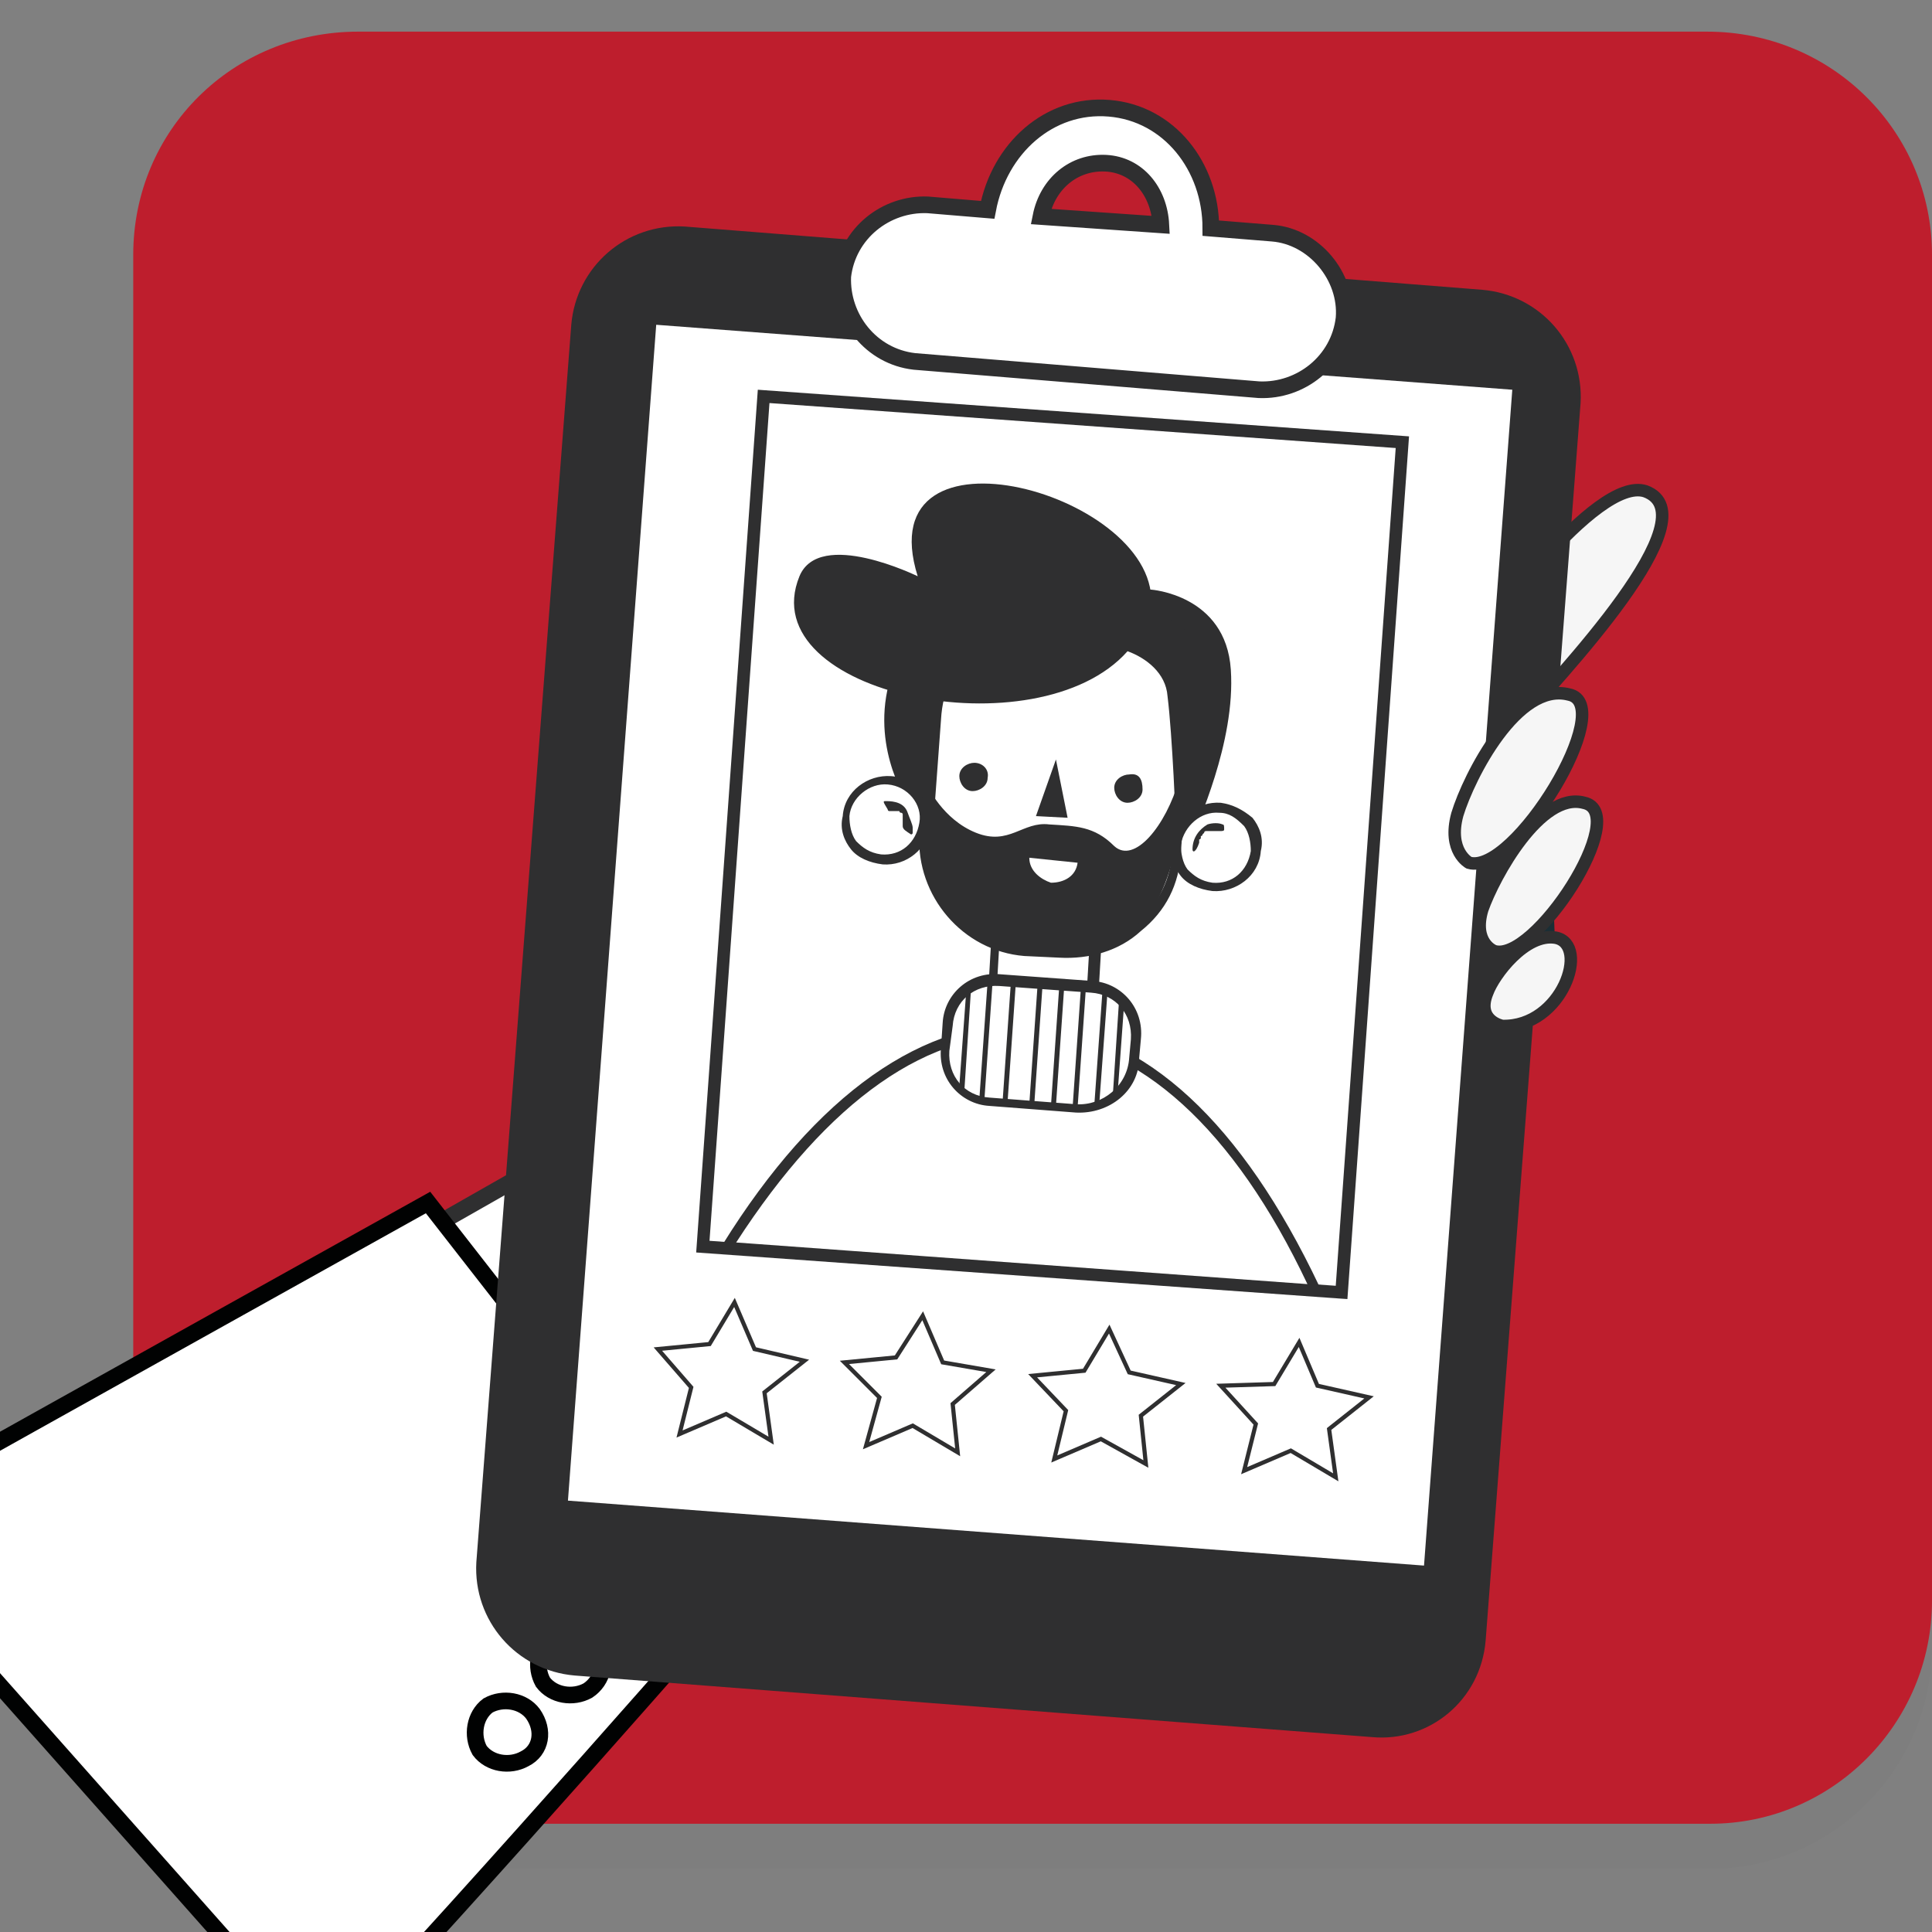 <?xml version="1.0" encoding="utf-8"?>
<!-- Generator: Adobe Illustrator 25.0.1, SVG Export Plug-In . SVG Version: 6.00 Build 0)  -->
<svg version="1.1" id="Capa_1" xmlns="http://www.w3.org/2000/svg" xmlns:xlink="http://www.w3.org/1999/xlink" x="0px" y="0px"
	 viewBox="0 0 116 116" style="enable-background:new 0 0 116 116;" xml:space="preserve">
<rect x="0" y="0" width="116" height="116" fill="#808080" stroke="none"/>
<style type="text/css">
	.st0{opacity:0.12;}
	.st1{opacity:0.12;fill:#010202;enable-background:new    ;}
	.st2{fill:#BE1E2D;}
	.st3{fill:#FFFFFF;stroke:#2F2F30;stroke-miterlimit:10;}
	.st4{fill:#FFFFFF;stroke:#010202;stroke-miterlimit:10;}
	.st5{fill:none;stroke:#1A2E35;stroke-width:0.75;stroke-miterlimit:10;}
	.st6{fill:#F6F6F6;stroke:#2F2F30;stroke-width:0.75;stroke-miterlimit:10;}
	.st7{fill:#FFFFFF;}
	.st8{fill:#2F2F30;}
	.st9{fill:#FFFFFF;stroke:#2F2F30;stroke-width:0.25;stroke-miterlimit:10;}
</style>
<g class="st0">
	<path class="st1" d="M102.7,112.2H21.5c-7.5,0-13.5-6-13.5-13.4V18c0-7.5,6-13.4,13.5-13.4h81c7.5,0,13.5,6,13.5,13.4v80.8
		C116,106.2,110,112.2,102.7,112.2z"/>
</g>
<path class="st2" d="M102.7,109.5H21.5c-7.5,0-13.5-6-13.5-13.4V15.3c0-7.5,6-13.4,13.5-13.4h81c7.5,0,13.5,6,13.5,13.4v80.8
	C116,103.5,110,109.5,102.7,109.5z"/>
<path class="st3" d="M24.3,74.6L35.9,68l14.5,18.4l-9.6,10L24.3,74.6z"/>
<path class="st4" d="M19.5,123.2c9.5-10.1,24.6-27.4,24.6-27.4L25.7,72.2c0,0-21.9,12.2-34.4,19.2L19.5,123.2z"/>
<path class="st4" d="M38.9,97.1c-0.9,0.5-2.1,0.3-2.7-0.5c-0.5-0.9-0.3-2.1,0.5-2.7c0.9-0.5,2.1-0.3,2.7,0.5
	C40.1,95.3,39.8,96.5,38.9,97.1z"/>
<path class="st4" d="M35.3,101.5c-0.9,0.5-2.1,0.3-2.7-0.5c-0.5-0.9-0.3-2.1,0.5-2.7c0.9-0.5,2.1-0.3,2.7,0.5
	C36.5,99.7,36.2,100.9,35.3,101.5z"/>
<path class="st4" d="M31.5,105.6c-0.9,0.5-2.1,0.3-2.7-0.5c-0.5-0.9-0.3-2.1,0.5-2.7c0.9-0.5,2.1-0.3,2.7,0.5
	C32.7,103.9,32.5,105.1,31.5,105.6z"/>
<path class="st5" d="M86.1,43.6c0,0,9.7-12.6,11.3-11.8c1.6,0.8-1.6,6.4-6,11.4"/>
<path class="st6" d="M88.9,38.3c0,0,6.9-9.8,9.9-8.8c4,1.5-5.1,11-7.9,14.2C88,47,86,41.8,88.9,38.3z"/>
<path class="st7" d="M82.5,54.8c0,0,1.7-5.7,2-7.2c0.3-1.5,2.4-7.3,2.4-7.3S87,40,87,39.6c0.3-0.9,0.5-2.5,0.5-3.3
	c-0.1-1.1-1.3-1.5-2.7-0.7c-1.3,0.8-6.4,10.6-6.4,10.6L61.8,72.2L84,78.4c0,0,2-5.5,3.1-8c1.1-2.5,4.7-10.2,5.5-11.8
	c0.8-1.6,0.1-5.9-0.3-8.4C91.7,47.8,91,42,91,42L88,39.4"/>
<path class="st5" d="M82.5,54.8c0,0,1.7-5.7,2-7.2c0.3-1.5,2.4-7.3,2.4-7.3S87,40,87,39.6c0.3-0.9,0.5-2.5,0.5-3.3
	c-0.1-1.1-1.3-1.5-2.7-0.7c-1.3,0.8-6.4,10.6-6.4,10.6L61.8,72.2L84,78.4c0,0,2-5.5,3.1-8c1.1-2.5,4.7-10.2,5.5-11.8
	c0.8-1.6,0.1-5.9-0.3-8.4C91.7,47.8,91,42,91,42L88,39.4"/>
<path class="st8" d="M82.4,104.3l-47.9-3.7c-3.5-0.3-6.1-3.3-5.9-6.8l5.7-74.3c0.3-3.5,3.3-6.1,6.8-5.9L89,17.4
	c3.5,0.3,6.1,3.3,5.9,6.8l-5.7,74.3C88.9,102.1,85.8,104.6,82.4,104.3z"/>
<path class="st7" d="M90.8,23.4l-51.4-3.9l-5.3,70.6L85.5,94L90.8,23.4z"/>
<path class="st7" d="M84.2,26.6l-38.3-2.8l-3.7,51l38.3,2.8L84.2,26.6z"/>
<path class="st8" d="M80.9,78l-39.1-2.8l3.7-51.8l39.1,2.8L80.9,78z M42.6,74.5l37.6,2.7l3.6-50.3l-37.6-2.7L42.6,74.5z"/>
<path class="st7" d="M79,77.6c-4.3-9.3-10.1-15-16.9-15.6c-6.8-0.5-13.1,4.4-18.4,13L79,77.6z"/>
<path class="st8" d="M79.4,77.8l-36.3-2.7l0.3-0.4c5.6-9,12.1-13.6,18.7-13.2c6.7,0.5,12.5,6,17.1,15.7L79.4,77.8z M44.2,74.6
	l34.3,2.5c-4.4-9.3-10.1-14.5-16.4-14.9C55.8,61.7,49.7,66.1,44.2,74.6z"/>
<path class="st8" d="M54.4,48c0,0-2.3-3.5-0.8-7.7c1.5-4.4,9.9-6,10.8-5.7c0.9,0.4,4.7,0.8,4.7,0.8s4.5,0.3,4.8,4.8
	c0.3,4.4-2.1,9.4-2.3,10.1C71.4,51,56.9,53.1,54.4,48z"/>
<path class="st7" d="M65.4,62.1c-0.1,1.3-1.2,2.4-2.7,2.3h-1.1c-1.3-0.1-2.4-1.2-2.3-2.7l0.3-5.1c0.1-1.3,1.2-2.4,2.7-2.3h1.1
	c1.3,0.1,2.4,1.2,2.3,2.7L65.4,62.1z"/>
<path class="st8" d="M61.7,64.7c-1.5-0.1-2.7-1.5-2.5-2.9l0.3-5.1c0.1-1.5,1.5-2.7,2.9-2.5l1.1,0.1c0.7,0,1.5,0.4,1.9,0.9
	c0.5,0.5,0.7,1.2,0.7,2l-0.3,5.1c-0.1,1.5-1.5,2.7-2.9,2.5L61.7,64.7C61.8,64.7,61.7,64.7,61.7,64.7z M63.4,54.8l-1.1-0.1
	c-1.2-0.1-2.3,0.8-2.3,2l-0.3,5.1c-0.1,1.2,0.8,2.3,2,2.3h1.1c1.2,0.1,2.3-0.8,2.3-2l0.3-5.1c0-0.5-0.1-1.2-0.5-1.6
	C64.5,55.1,64.1,54.8,63.4,54.8z"/>
<path class="st7" d="M50.7,49c-0.1,1.3,0.8,2.5,2.1,2.7c1.3,0.1,2.5-0.8,2.7-2.1c0.1-1.3-0.8-2.5-2.1-2.7
	C52.1,46.7,50.9,47.6,50.7,49z"/>
<path class="st8" d="M53,51.9C53,51.9,52.9,51.9,53,51.9c-0.8-0.1-1.5-0.4-1.9-0.9c-0.4-0.5-0.7-1.2-0.5-2c0.1-1.5,1.5-2.5,2.9-2.4
	c1.5,0.1,2.5,1.5,2.4,2.9C55.7,51,54.4,52,53,51.9z M53.3,47.1C52.2,47,51.1,47.9,51,49c0,0.5,0.1,1.1,0.4,1.5
	c0.4,0.4,0.8,0.7,1.5,0.8c1.2,0.1,2.1-0.7,2.3-1.9C55.4,48.3,54.5,47.2,53.3,47.1C53.4,47.1,53.3,47.1,53.3,47.1z"/>
<path class="st8" d="M54.2,49.6v-0.1v-0.1v-0.1c0-0.1,0-0.1,0-0.3v-0.1c0,0,0-0.1-0.1-0.1c0,0-0.1,0-0.1-0.1c0,0,0,0-0.1,0h-0.1
	h-0.1c-0.1,0-0.1,0-0.3,0c-0.1,0-0.1-0.1-0.1-0.1c-0.3-0.5-0.3-0.5-0.1-0.5c0.5,0,1.1,0.1,1.3,0.7c0.1,0.3,0.3,0.7,0.3,0.9
	c0,0.1,0,0.1,0,0.3c0,0.1-0.1,0.1-0.1,0.1C54.4,49.9,54.2,49.8,54.2,49.6z"/>
<path class="st7" d="M75.4,51.1c-0.1,1.3-1.3,2.3-2.7,2.1c-1.3-0.1-2.3-1.3-2.1-2.7c0.1-1.3,1.3-2.3,2.7-2.1
	C74.6,48.6,75.6,49.8,75.4,51.1z"/>
<path class="st8" d="M72.8,53.5c-0.8-0.1-1.5-0.4-1.9-0.9c-0.4-0.5-0.7-1.2-0.5-2c0.1-1.5,1.5-2.5,2.9-2.4c0.7,0.1,1.3,0.4,1.9,0.9
	c0.4,0.5,0.7,1.2,0.5,2C75.6,52.6,74.2,53.6,72.8,53.5z M73.2,48.8c-1.1-0.1-2.1,0.8-2.3,1.9c0,0.5,0.1,1.1,0.4,1.5
	c0.4,0.4,0.8,0.7,1.5,0.8c1.2,0.1,2.1-0.7,2.3-1.9c0-0.5-0.1-1.1-0.4-1.5C74.2,49.1,73.8,48.8,73.2,48.8z"/>
<path class="st8" d="M71.6,51c0-0.7,0.4-1.2,0.9-1.5c0.3-0.1,0.7-0.1,0.9,0c0.1,0,0.1,0.1,0.1,0.3c0,0.1-0.1,0.1-0.3,0.1
	c-0.3,0-0.4,0-0.7,0c0,0-0.1,0,0,0c0,0,0,0-0.1,0c0,0-0.1,0-0.1,0.1c0,0,0,0-0.1,0.1c0,0,0,0.1-0.1,0.1c0,0,0,0.1,0,0v0.1
	c0,0,0,0.1-0.1,0.1c0,0,0,0,0,0.1v0.1C71.8,51.2,71.6,51.2,71.6,51z"/>
<path class="st7" d="M70.6,51.2c-0.4,3.6-3.5,6.3-7.1,6l-2.1-0.1c-3.6-0.3-6.3-3.5-6-7.1l0.5-6.9c0.3-3.6,3.5-6.3,7.1-6l2.1,0.1
	c3.6,0.3,6.3,3.5,6,7.1L70.6,51.2z"/>
<path class="st8" d="M63.6,57.5l-2.1-0.1c-3.7-0.3-6.5-3.6-6.3-7.3l0.5-6.9c0.1-1.9,0.9-3.5,2.4-4.7c1.3-1.2,3.2-1.7,4.9-1.6
	l2.1,0.1c1.9,0.1,3.5,0.9,4.7,2.4c1.2,1.3,1.7,3.2,1.6,4.9l-0.5,6.9c-0.1,1.9-0.9,3.5-2.4,4.7C67.2,57.1,65.4,57.6,63.6,57.5z
	 M63,37.4c-1.6-0.1-3.2,0.4-4.4,1.5c-1.3,1.1-2,2.5-2.1,4.3L56,50c-0.3,3.5,2.3,6.4,5.7,6.7l2.1,0.1c1.6,0.1,3.2-0.4,4.5-1.5
	c1.3-1.1,2-2.5,2.1-4.3l0.5-6.9c0.1-1.6-0.4-3.2-1.5-4.5c-1.1-1.3-2.5-2-4.3-2.1L63,37.4z"/>
<path class="st8" d="M72.8,39.4c-0.5-0.8-2.3-2.1-3.7-2.9c0.8-6.8-17.1-11.8-14-1.9c0,0-5.9-2.9-7.1,0c-2.9,7.1,14.3,10.6,19.7,4.5
	c1.1,0.4,2.3,1.3,2.4,2.7c0.3,2.4,0.5,7.7,0.5,7.7s0.4-1.2,0.9-2.3C72.2,46.2,73.4,40.4,72.8,39.4z"/>
<path class="st8" d="M55.7,47.2c0,0,0.9,2,2.9,2.8c2,0.8,2.8-0.7,4.4-0.5c1.6,0.1,2.7,0.1,3.9,1.3c1.2,1.1,3.1-1.2,3.9-4
	c0.8-2.8,0.3,5.7-1.9,8.1c-2.1,2.4-4.5,2.7-7.6,2.1c-3.1-0.5-5.2-2.5-5.7-4.7C55.3,50.4,55.7,47.2,55.7,47.2z"/>
<path class="st8" d="M63.4,45.6L62.2,49l1.9,0.1L63.4,45.6z"/>
<path class="st7" d="M61.8,51.5c0,0.8,0.7,1.3,1.3,1.5c0.8,0,1.5-0.4,1.6-1.2L61.8,51.5z"/>
<path class="st8" d="M59.3,46.7c0,0.5-0.5,0.8-0.9,0.8c-0.5,0-0.8-0.5-0.8-0.9c0-0.5,0.5-0.8,0.9-0.8C59,45.8,59.4,46.2,59.3,46.7z"
	/>
<path class="st8" d="M68.6,47.4c0,0.5-0.5,0.8-0.9,0.8c-0.5,0-0.8-0.5-0.8-0.9c0-0.5,0.5-0.8,0.9-0.8C68.4,46.4,68.6,46.8,68.6,47.4
	z"/>
<path class="st7" d="M64.6,66.5l-5.1-0.4c-1.6-0.1-2.8-1.5-2.7-3.2l0.1-1.3c0.1-1.6,1.5-2.8,3.2-2.7l5.5,0.4
	c1.6,0.1,2.8,1.5,2.7,3.2l-0.1,1.1C68,65.2,66.5,66.7,64.6,66.5z"/>
<path class="st8" d="M64.6,66.8l-5.2-0.4c-1.7-0.1-3.1-1.6-2.9-3.5l0.1-1.5c0.1-1.7,1.6-3.1,3.5-2.9l5.5,0.4
	c1.7,0.1,3.1,1.6,2.9,3.5l-0.1,1.1C68.4,65.5,66.6,66.9,64.6,66.8z M60,59.2c-1.5-0.1-2.7,0.9-2.8,2.4L57,63.1
	c-0.1,1.5,0.9,2.7,2.4,2.8l5.2,0.4c1.6,0.1,3.1-1.1,3.2-2.8l0.1-1.1c0.1-1.5-0.9-2.7-2.4-2.8L60,59.2z"/>
<path class="st8" d="M57.6,65.2c0.1,0.1,0.1,0.1,0.3,0.3l0.4-6.1c-0.1,0.1-0.3,0.1-0.3,0.3L57.6,65.2z"/>
<path class="st8" d="M58.8,66c0.1,0,0.1,0,0.3,0.1l0.5-7.2c-0.1,0-0.3,0-0.3,0L58.8,66z"/>
<path class="st8" d="M60.7,58.9l-0.5,7.2l0.3,0l0.5-7.2L60.7,58.9z"/>
<path class="st8" d="M62.3,59.1l-0.5,7.2l0.3,0l0.5-7.2L62.3,59.1z"/>
<path class="st8" d="M63.6,59.2l-0.5,7.2l0.3,0l0.5-7.2L63.6,59.2z"/>
<path class="st8" d="M64.9,59.3l-0.5,7.2l0.3,0l0.5-7.2L64.9,59.3z"/>
<path class="st8" d="M65.7,66.4c0.1,0,0.3,0,0.3-0.1l0.5-6.8c-0.1,0-0.1-0.1-0.3-0.1L65.7,66.4z"/>
<path class="st8" d="M66.8,66c0.1-0.1,0.3-0.1,0.3-0.3l0.4-5.5c-0.1-0.1-0.1-0.1-0.3-0.3L66.8,66z"/>
<path class="st9" d="M78,80.6l-1.5,2.5l-3.2,0.1l2.1,2.3l-0.7,2.8l2.8-1.2l2.7,1.6l-0.4-2.9l2.4-1.9l-3.1-0.7L78,80.6z"/>
<path class="st9" d="M66.6,79.8l-1.5,2.5l-3.1,0.3l2,2.1l-0.7,2.9l2.8-1.2l2.7,1.5L68.5,85l2.4-1.9l-3.1-0.7L66.6,79.8z"/>
<path class="st9" d="M55.4,79l-1.6,2.5l-3.1,0.3l2.1,2.1l-0.8,2.9l2.8-1.2l2.7,1.6l-0.3-2.9l2.3-2l-2.9-0.5L55.4,79z"/>
<path class="st9" d="M44.1,78.2l-1.5,2.5L39.5,81l2,2.3l-0.7,2.8l2.8-1.2l2.7,1.6l-0.4-2.9l2.4-1.9L45.3,81L44.1,78.2z"/>
<path class="st3" d="M76.4,14l-3.7-0.3c0-3.7-2.5-6.9-6.1-7.2C63,6.2,60,8.9,59.3,12.6l-3.6-0.3c-2.5-0.1-4.8,1.7-5.1,4.3
	c-0.1,2.5,1.7,4.8,4.3,5.1l20.7,1.7c2.5,0.1,4.8-1.7,5.1-4.3C80.9,16.6,78.9,14.2,76.4,14z M66.4,9.8c1.9,0.1,3.2,1.7,3.3,3.7
	L62.5,13C62.9,11,64.5,9.7,66.4,9.8z"/>
<path class="st6" d="M88.2,51.8c0,0-1.3-0.7-0.7-2.9c0.7-2.3,3.6-8,6.7-7.2C97.2,42.3,90.9,52.6,88.2,51.8z"/>
<path class="st6" d="M89.7,57.1c0,0-1.3-0.5-0.7-2.5c0.7-2,3.5-7.1,6.1-6.4C98,48.8,92.1,57.9,89.7,57.1z"/>
<path class="st6" d="M90.2,61.6c0,0-1.6-0.3-0.9-2c0.4-1.1,2.3-3.6,4.1-3.3C95.5,56.7,93.8,61.7,90.2,61.6z"/>
</svg>

